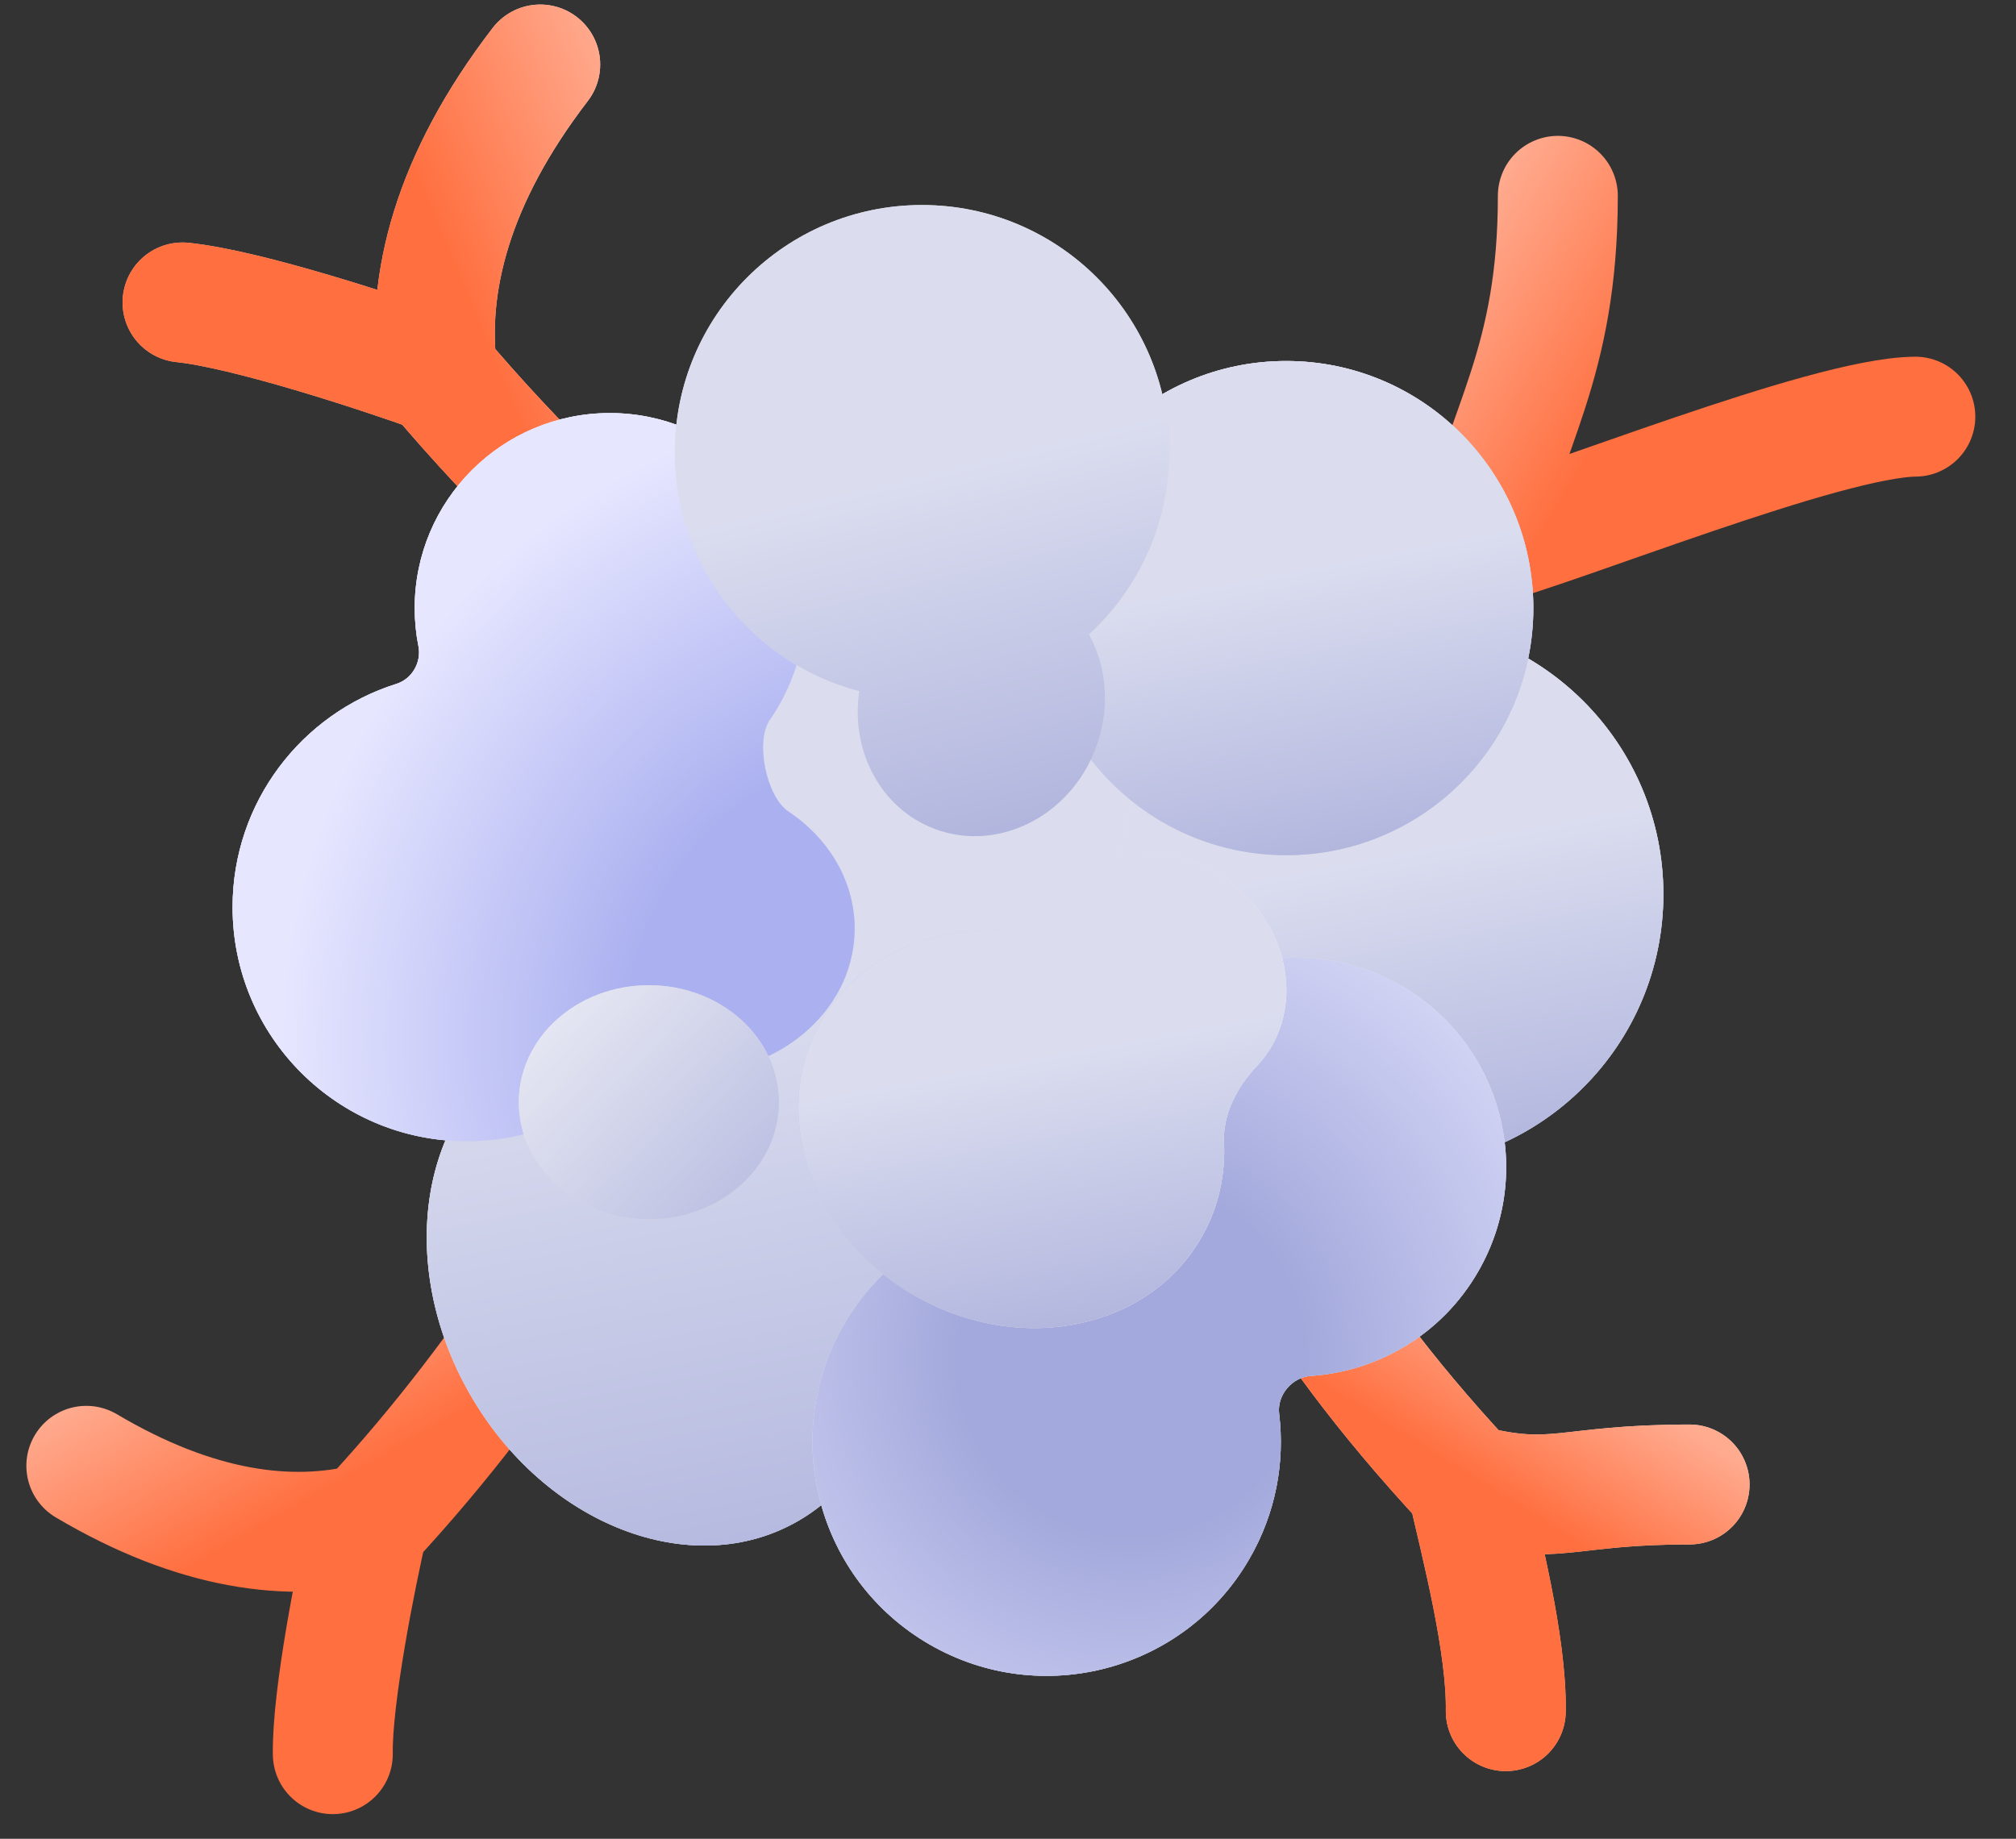 <svg width="57" height="52" viewBox="0 0 57 52" fill="none" xmlns="http://www.w3.org/2000/svg">
<rect x="0" y="0" width="57" height="52" fill="#333333" stroke="none"/>
<path d="M2.441 41.453C5.553 43.297 8.222 43.628 10.41 43.079M18.518 32.369C16.71 34.374 14.751 38.412 10.41 43.079M10.41 43.079C10.066 44.577 9.384 47.98 9.41 49.608" stroke="url(#paint0_linear_1217_144)" stroke-width="3.391" stroke-linecap="round" stroke-linejoin="round"/>
<path d="M47.771 41.981C44.215 41.981 44.009 42.615 41.48 41.981M33.781 31.477C35.871 33.796 36.46 36.584 41.48 41.981M41.48 41.981C41.877 43.713 42.604 46.51 42.574 48.392" stroke="url(#paint1_linear_1217_144)" stroke-width="3.391" stroke-linecap="round" stroke-linejoin="round"/>
<path d="M47.771 41.981C44.215 41.981 44.009 42.615 41.48 41.981M33.781 31.477C35.871 33.796 36.46 36.584 41.48 41.981M41.48 41.981C41.877 43.713 42.604 46.51 42.574 48.392" stroke="url(#paint2_linear_1217_144)" stroke-width="3.391" stroke-linecap="round" stroke-linejoin="round"/>
<path d="M15.274 1.824C12.778 5.073 12.045 8.029 12.365 10.562M23.307 21.13C21.297 18.826 17.024 16.075 12.365 10.562M12.365 10.562C10.727 9.972 6.994 8.744 5.161 8.553" stroke="url(#paint3_linear_1217_144)" stroke-width="3.391" stroke-linecap="round" stroke-linejoin="round"/>
<path d="M15.274 1.824C12.778 5.073 12.045 8.029 12.365 10.562M23.307 21.13C21.297 18.826 17.024 16.075 12.365 10.562M12.365 10.562C10.727 9.972 6.994 8.744 5.161 8.553" stroke="url(#paint4_linear_1217_144)" stroke-width="3.391" stroke-linecap="round" stroke-linejoin="round"/>
<path d="M44.046 5.538C44.045 10.319 42.56 12.047 41.794 15.468M27.721 26.618C30.766 23.729 34.711 22.398 41.794 15.468M41.794 15.468C44.108 14.874 51.623 11.807 54.154 11.783" stroke="url(#paint5_linear_1217_144)" stroke-width="3.391" stroke-linecap="round" stroke-linejoin="round"/>
<path fill-rule="evenodd" clip-rule="evenodd" d="M28.641 39.63C35.547 39.63 41.145 34.032 41.145 27.126C41.145 20.221 35.547 14.622 28.641 14.622C21.736 14.622 16.137 20.221 16.137 27.126C16.137 27.787 16.188 28.435 16.287 29.067C15.796 29.18 15.321 29.362 14.872 29.62C11.876 31.337 11.167 35.729 13.289 39.429C15.41 43.13 19.558 44.738 22.554 43.02C23.968 42.21 24.872 40.803 25.21 39.154C26.3 39.464 27.451 39.63 28.641 39.63Z" fill="#D9D9D9"/>
<path fill-rule="evenodd" clip-rule="evenodd" d="M28.641 39.63C35.547 39.63 41.145 34.032 41.145 27.126C41.145 20.221 35.547 14.622 28.641 14.622C21.736 14.622 16.137 20.221 16.137 27.126C16.137 27.787 16.188 28.435 16.287 29.067C15.796 29.18 15.321 29.362 14.872 29.62C11.876 31.337 11.167 35.729 13.289 39.429C15.41 43.13 19.558 44.738 22.554 43.02C23.968 42.21 24.872 40.803 25.21 39.154C26.3 39.464 27.451 39.63 28.641 39.63Z" fill="url(#paint6_linear_1217_144)"/>
<path fill-rule="evenodd" clip-rule="evenodd" d="M28.641 39.63C35.547 39.63 41.145 34.032 41.145 27.126C41.145 20.221 35.547 14.622 28.641 14.622C21.736 14.622 16.137 20.221 16.137 27.126C16.137 27.787 16.188 28.435 16.287 29.067C15.796 29.18 15.321 29.362 14.872 29.62C11.876 31.337 11.167 35.729 13.289 39.429C15.41 43.13 19.558 44.738 22.554 43.02C23.968 42.21 24.872 40.803 25.21 39.154C26.3 39.464 27.451 39.63 28.641 39.63Z" fill="url(#paint7_linear_1217_144)"/>
<path fill-rule="evenodd" clip-rule="evenodd" d="M22.758 17.197C22.758 18.369 22.393 19.456 21.77 20.349C21.341 20.964 21.669 22.532 22.292 22.949C23.459 23.729 24.2 24.974 24.163 26.357C24.102 28.636 21.951 30.427 19.36 30.358C19.061 30.349 18.77 30.317 18.488 30.262C18.216 30.21 17.933 30.288 17.731 30.478C16.547 31.592 14.951 32.275 13.196 32.275C9.54 32.275 6.576 29.311 6.576 25.655C6.576 22.692 8.524 20.183 11.209 19.339C11.65 19.201 11.92 18.729 11.831 18.276C11.761 17.927 11.725 17.566 11.725 17.197C11.725 14.15 14.195 11.681 17.242 11.681C20.288 11.681 22.758 14.15 22.758 17.197Z" fill="#D9D9D9"/>
<path fill-rule="evenodd" clip-rule="evenodd" d="M22.758 17.197C22.758 18.369 22.393 19.456 21.77 20.349C21.341 20.964 21.669 22.532 22.292 22.949C23.459 23.729 24.2 24.974 24.163 26.357C24.102 28.636 21.951 30.427 19.36 30.358C19.061 30.349 18.77 30.317 18.488 30.262C18.216 30.21 17.933 30.288 17.731 30.478C16.547 31.592 14.951 32.275 13.196 32.275C9.54 32.275 6.576 29.311 6.576 25.655C6.576 22.692 8.524 20.183 11.209 19.339C11.65 19.201 11.92 18.729 11.831 18.276C11.761 17.927 11.725 17.566 11.725 17.197C11.725 14.15 14.195 11.681 17.242 11.681C20.288 11.681 22.758 14.15 22.758 17.197Z" fill="url(#paint8_linear_1217_144)"/>
<path fill-rule="evenodd" clip-rule="evenodd" d="M22.758 17.197C22.758 18.369 22.393 19.456 21.77 20.349C21.341 20.964 21.669 22.532 22.292 22.949C23.459 23.729 24.2 24.974 24.163 26.357C24.102 28.636 21.951 30.427 19.36 30.358C19.061 30.349 18.77 30.317 18.488 30.262C18.216 30.21 17.933 30.288 17.731 30.478C16.547 31.592 14.951 32.275 13.196 32.275C9.54 32.275 6.576 29.311 6.576 25.655C6.576 22.692 8.524 20.183 11.209 19.339C11.65 19.201 11.92 18.729 11.831 18.276C11.761 17.927 11.725 17.566 11.725 17.197C11.725 14.15 14.195 11.681 17.242 11.681C20.288 11.681 22.758 14.15 22.758 17.197Z" fill="url(#paint9_radial_1217_144)"/>
<circle cx="39.307" cy="25.289" r="7.723" fill="#D9D9D9"/>
<circle cx="39.307" cy="25.289" r="7.723" fill="url(#paint10_linear_1217_144)"/>
<circle cx="39.307" cy="25.289" r="7.723" fill="url(#paint11_linear_1217_144)"/>
<circle cx="36.365" cy="17.197" r="6.988" fill="#D9D9D9"/>
<circle cx="36.365" cy="17.197" r="6.988" fill="url(#paint12_linear_1217_144)"/>
<circle cx="36.365" cy="17.197" r="6.988" fill="url(#paint13_linear_1217_144)"/>
<path fill-rule="evenodd" clip-rule="evenodd" d="M36.166 39.98C36.102 39.453 36.531 38.947 37.06 38.911C38.962 38.782 40.767 37.739 41.791 35.964C43.426 33.133 42.456 29.514 39.625 27.88C36.794 26.245 33.175 27.215 31.54 30.046C30.973 31.028 30.72 32.106 30.749 33.162C30.763 33.693 30.299 34.167 29.768 34.154C27.422 34.094 25.117 35.287 23.86 37.463C22.032 40.629 23.117 44.678 26.284 46.506C29.45 48.334 33.498 47.249 35.326 44.083C36.072 42.792 36.333 41.354 36.166 39.98Z" fill="#D9D9D9"/>
<path fill-rule="evenodd" clip-rule="evenodd" d="M36.166 39.98C36.102 39.453 36.531 38.947 37.06 38.911C38.962 38.782 40.767 37.739 41.791 35.964C43.426 33.133 42.456 29.514 39.625 27.88C36.794 26.245 33.175 27.215 31.54 30.046C30.973 31.028 30.72 32.106 30.749 33.162C30.763 33.693 30.299 34.167 29.768 34.154C27.422 34.094 25.117 35.287 23.86 37.463C22.032 40.629 23.117 44.678 26.284 46.506C29.45 48.334 33.498 47.249 35.326 44.083C36.072 42.792 36.333 41.354 36.166 39.98Z" fill="url(#paint14_linear_1217_144)"/>
<path fill-rule="evenodd" clip-rule="evenodd" d="M36.166 39.98C36.102 39.453 36.531 38.947 37.06 38.911C38.962 38.782 40.767 37.739 41.791 35.964C43.426 33.133 42.456 29.514 39.625 27.88C36.794 26.245 33.175 27.215 31.54 30.046C30.973 31.028 30.72 32.106 30.749 33.162C30.763 33.693 30.299 34.167 29.768 34.154C27.422 34.094 25.117 35.287 23.86 37.463C22.032 40.629 23.117 44.678 26.284 46.506C29.45 48.334 33.498 47.249 35.326 44.083C36.072 42.792 36.333 41.354 36.166 39.98Z" fill="url(#paint15_radial_1217_144)"/>
<ellipse cx="18.345" cy="31.172" rx="3.678" ry="3.31" fill="#D9D9D9"/>
<ellipse cx="18.345" cy="31.172" rx="3.678" ry="3.31" fill="url(#paint16_linear_1217_144)"/>
<path fill-rule="evenodd" clip-rule="evenodd" d="M30.788 17.938C32.182 16.66 33.056 14.825 33.056 12.785C33.056 8.926 29.927 5.798 26.068 5.798C22.209 5.798 19.081 8.926 19.081 12.785C19.081 16.032 21.295 18.762 24.296 19.546C24.044 21.22 24.889 22.858 26.42 23.438C28.205 24.115 30.247 23.096 30.98 21.162C31.404 20.044 31.298 18.865 30.788 17.938Z" fill="#D9D9D9"/>
<path fill-rule="evenodd" clip-rule="evenodd" d="M30.788 17.938C32.182 16.66 33.056 14.825 33.056 12.785C33.056 8.926 29.927 5.798 26.068 5.798C22.209 5.798 19.081 8.926 19.081 12.785C19.081 16.032 21.295 18.762 24.296 19.546C24.044 21.22 24.889 22.858 26.42 23.438C28.205 24.115 30.247 23.096 30.98 21.162C31.404 20.044 31.298 18.865 30.788 17.938Z" fill="url(#paint17_linear_1217_144)"/>
<path fill-rule="evenodd" clip-rule="evenodd" d="M34.607 32.299C34.569 31.512 34.986 30.726 35.529 30.156C35.548 30.135 35.568 30.114 35.587 30.093C36.81 28.735 36.577 26.532 35.068 25.173C33.558 23.814 31.343 23.814 30.12 25.172C30.11 25.184 30.099 25.195 30.089 25.207C29.56 25.813 28.794 26.319 27.989 26.314C25.985 26.3 24.129 27.232 23.183 28.942C21.729 31.57 22.973 35.041 25.961 36.695C28.95 38.348 32.551 37.559 34.005 34.931C34.46 34.109 34.651 33.204 34.607 32.299Z" fill="#D9D9D9"/>
<path fill-rule="evenodd" clip-rule="evenodd" d="M34.607 32.299C34.569 31.512 34.986 30.726 35.529 30.156C35.548 30.135 35.568 30.114 35.587 30.093C36.81 28.735 36.577 26.532 35.068 25.173C33.558 23.814 31.343 23.814 30.12 25.172C30.11 25.184 30.099 25.195 30.089 25.207C29.56 25.813 28.794 26.319 27.989 26.314C25.985 26.3 24.129 27.232 23.183 28.942C21.729 31.57 22.973 35.041 25.961 36.695C28.95 38.348 32.551 37.559 34.005 34.931C34.46 34.109 34.651 33.204 34.607 32.299Z" fill="url(#paint18_linear_1217_144)"/>
<path fill-rule="evenodd" clip-rule="evenodd" d="M34.607 32.299C34.569 31.512 34.986 30.726 35.529 30.156C35.548 30.135 35.568 30.114 35.587 30.093C36.81 28.735 36.577 26.532 35.068 25.173C33.558 23.814 31.343 23.814 30.12 25.172C30.11 25.184 30.099 25.195 30.089 25.207C29.56 25.813 28.794 26.319 27.989 26.314C25.985 26.3 24.129 27.232 23.183 28.942C21.729 31.57 22.973 35.041 25.961 36.695C28.95 38.348 32.551 37.559 34.005 34.931C34.46 34.109 34.651 33.204 34.607 32.299Z" fill="url(#paint19_linear_1217_144)"/>
<defs>
<linearGradient id="paint0_linear_1217_144" x1="11.636" y1="34.173" x2="14.502" y2="39.21" gradientUnits="userSpaceOnUse">
<stop stop-color="#FFAB90"/>
<stop offset="1" stop-color="#FF6F3F"/>
</linearGradient>
<linearGradient id="paint1_linear_1217_144" x1="41.177" y1="36.394" x2="35.843" y2="42.69" gradientUnits="userSpaceOnUse">
<stop stop-color="#FFD9C6"/>
<stop offset="1" stop-color="#FFB096"/>
</linearGradient>
<linearGradient id="paint2_linear_1217_144" x1="39.015" y1="34.956" x2="36.649" y2="38.767" gradientUnits="userSpaceOnUse">
<stop stop-color="#FFAB90"/>
<stop offset="1" stop-color="#FF6F3F"/>
</linearGradient>
<linearGradient id="paint3_linear_1217_144" x1="20.926" y1="10.398" x2="10.785" y2="17.084" gradientUnits="userSpaceOnUse">
<stop stop-color="#FFD9C6"/>
<stop offset="1" stop-color="#FFB096"/>
</linearGradient>
<linearGradient id="paint4_linear_1217_144" x1="22.211" y1="13.148" x2="16.16" y2="15.687" gradientUnits="userSpaceOnUse">
<stop stop-color="#FFAB90"/>
<stop offset="1" stop-color="#FF6F3F"/>
</linearGradient>
<linearGradient id="paint5_linear_1217_144" x1="33.907" y1="18.822" x2="39.399" y2="22.154" gradientUnits="userSpaceOnUse">
<stop stop-color="#FFAB90"/>
<stop offset="1" stop-color="#FF6F3F"/>
</linearGradient>
<linearGradient id="paint6_linear_1217_144" x1="29.994" y1="48.361" x2="6.873" y2="28.659" gradientUnits="userSpaceOnUse">
<stop stop-color="#A8ADDA"/>
<stop offset="1" stop-color="#F4F4F8"/>
<stop offset="1" stop-color="#F4F4F8"/>
</linearGradient>
<linearGradient id="paint7_linear_1217_144" x1="39.615" y1="45.784" x2="32.172" y2="7.064" gradientUnits="userSpaceOnUse">
<stop stop-color="#A8ADDA"/>
<stop offset="0.533" stop-color="#DBDDEF"/>
</linearGradient>
<linearGradient id="paint8_linear_1217_144" x1="43.746" y1="42.839" x2="1.017" y2="7.204" gradientUnits="userSpaceOnUse">
<stop stop-color="#A8ADDA"/>
<stop offset="1" stop-color="#F4F4F8"/>
<stop offset="1" stop-color="#F4F4F8"/>
</linearGradient>
<radialGradient id="paint9_radial_1217_144" cx="0" cy="0" r="1" gradientUnits="userSpaceOnUse" gradientTransform="translate(25.582 29.024) rotate(-141.062) scale(32.433 33.316)">
<stop offset="0.239" stop-color="#ABB1F0"/>
<stop offset="0.538" stop-color="#E6E6FF"/>
</radialGradient>
<linearGradient id="paint10_linear_1217_144" x1="52.061" y1="35.859" x2="28.94" y2="16.157" gradientUnits="userSpaceOnUse">
<stop stop-color="#A8ADDA"/>
<stop offset="1" stop-color="#F4F4F8"/>
<stop offset="1" stop-color="#F4F4F8"/>
</linearGradient>
<linearGradient id="paint11_linear_1217_144" x1="46.218" y1="34.114" x2="42.266" y2="13.552" gradientUnits="userSpaceOnUse">
<stop stop-color="#A8ADDA"/>
<stop offset="0.533" stop-color="#DBDDEF"/>
</linearGradient>
<linearGradient id="paint12_linear_1217_144" x1="47.904" y1="26.76" x2="26.985" y2="8.934" gradientUnits="userSpaceOnUse">
<stop stop-color="#A8ADDA"/>
<stop offset="1" stop-color="#F4F4F8"/>
<stop offset="1" stop-color="#F4F4F8"/>
</linearGradient>
<linearGradient id="paint13_linear_1217_144" x1="42.617" y1="25.182" x2="39.042" y2="6.578" gradientUnits="userSpaceOnUse">
<stop stop-color="#A8ADDA"/>
<stop offset="0.533" stop-color="#DBDDEF"/>
</linearGradient>
<linearGradient id="paint14_linear_1217_144" x1="37.027" y1="57.56" x2="19.773" y2="26.22" gradientUnits="userSpaceOnUse">
<stop stop-color="#A8ADDA"/>
<stop offset="1" stop-color="#F4F4F8"/>
<stop offset="1" stop-color="#F4F4F8"/>
</linearGradient>
<radialGradient id="paint15_radial_1217_144" cx="0" cy="0" r="1" gradientUnits="userSpaceOnUse" gradientTransform="translate(31.988 38.416) rotate(-98.002) scale(20.697 20.638)">
<stop offset="0.239" stop-color="#A3A9DC"/>
<stop offset="0.811" stop-color="#E6E6FF"/>
</radialGradient>
<linearGradient id="paint16_linear_1217_144" x1="24.418" y1="35.702" x2="14.397" y2="26.214" gradientUnits="userSpaceOnUse">
<stop stop-color="#A8ADDA"/>
<stop offset="1" stop-color="#F4F4F8"/>
<stop offset="1" stop-color="#F4F4F8"/>
</linearGradient>
<linearGradient id="paint17_linear_1217_144" x1="32.32" y1="24.921" x2="26.616" y2="1.681" gradientUnits="userSpaceOnUse">
<stop stop-color="#A8ADDA"/>
<stop offset="0.533" stop-color="#DBDDEF"/>
</linearGradient>
<linearGradient id="paint18_linear_1217_144" x1="17.607" y1="34.85" x2="38.987" y2="30.799" gradientUnits="userSpaceOnUse">
<stop stop-color="#A8ADDA"/>
<stop offset="1" stop-color="#F4F4F8"/>
<stop offset="1" stop-color="#F4F4F8"/>
</linearGradient>
<linearGradient id="paint19_linear_1217_144" x1="35.645" y1="38.516" x2="32.306" y2="20.634" gradientUnits="userSpaceOnUse">
<stop stop-color="#A8ADDA"/>
<stop offset="0.533" stop-color="#DBDDEF"/>
</linearGradient>
</defs>
</svg>
